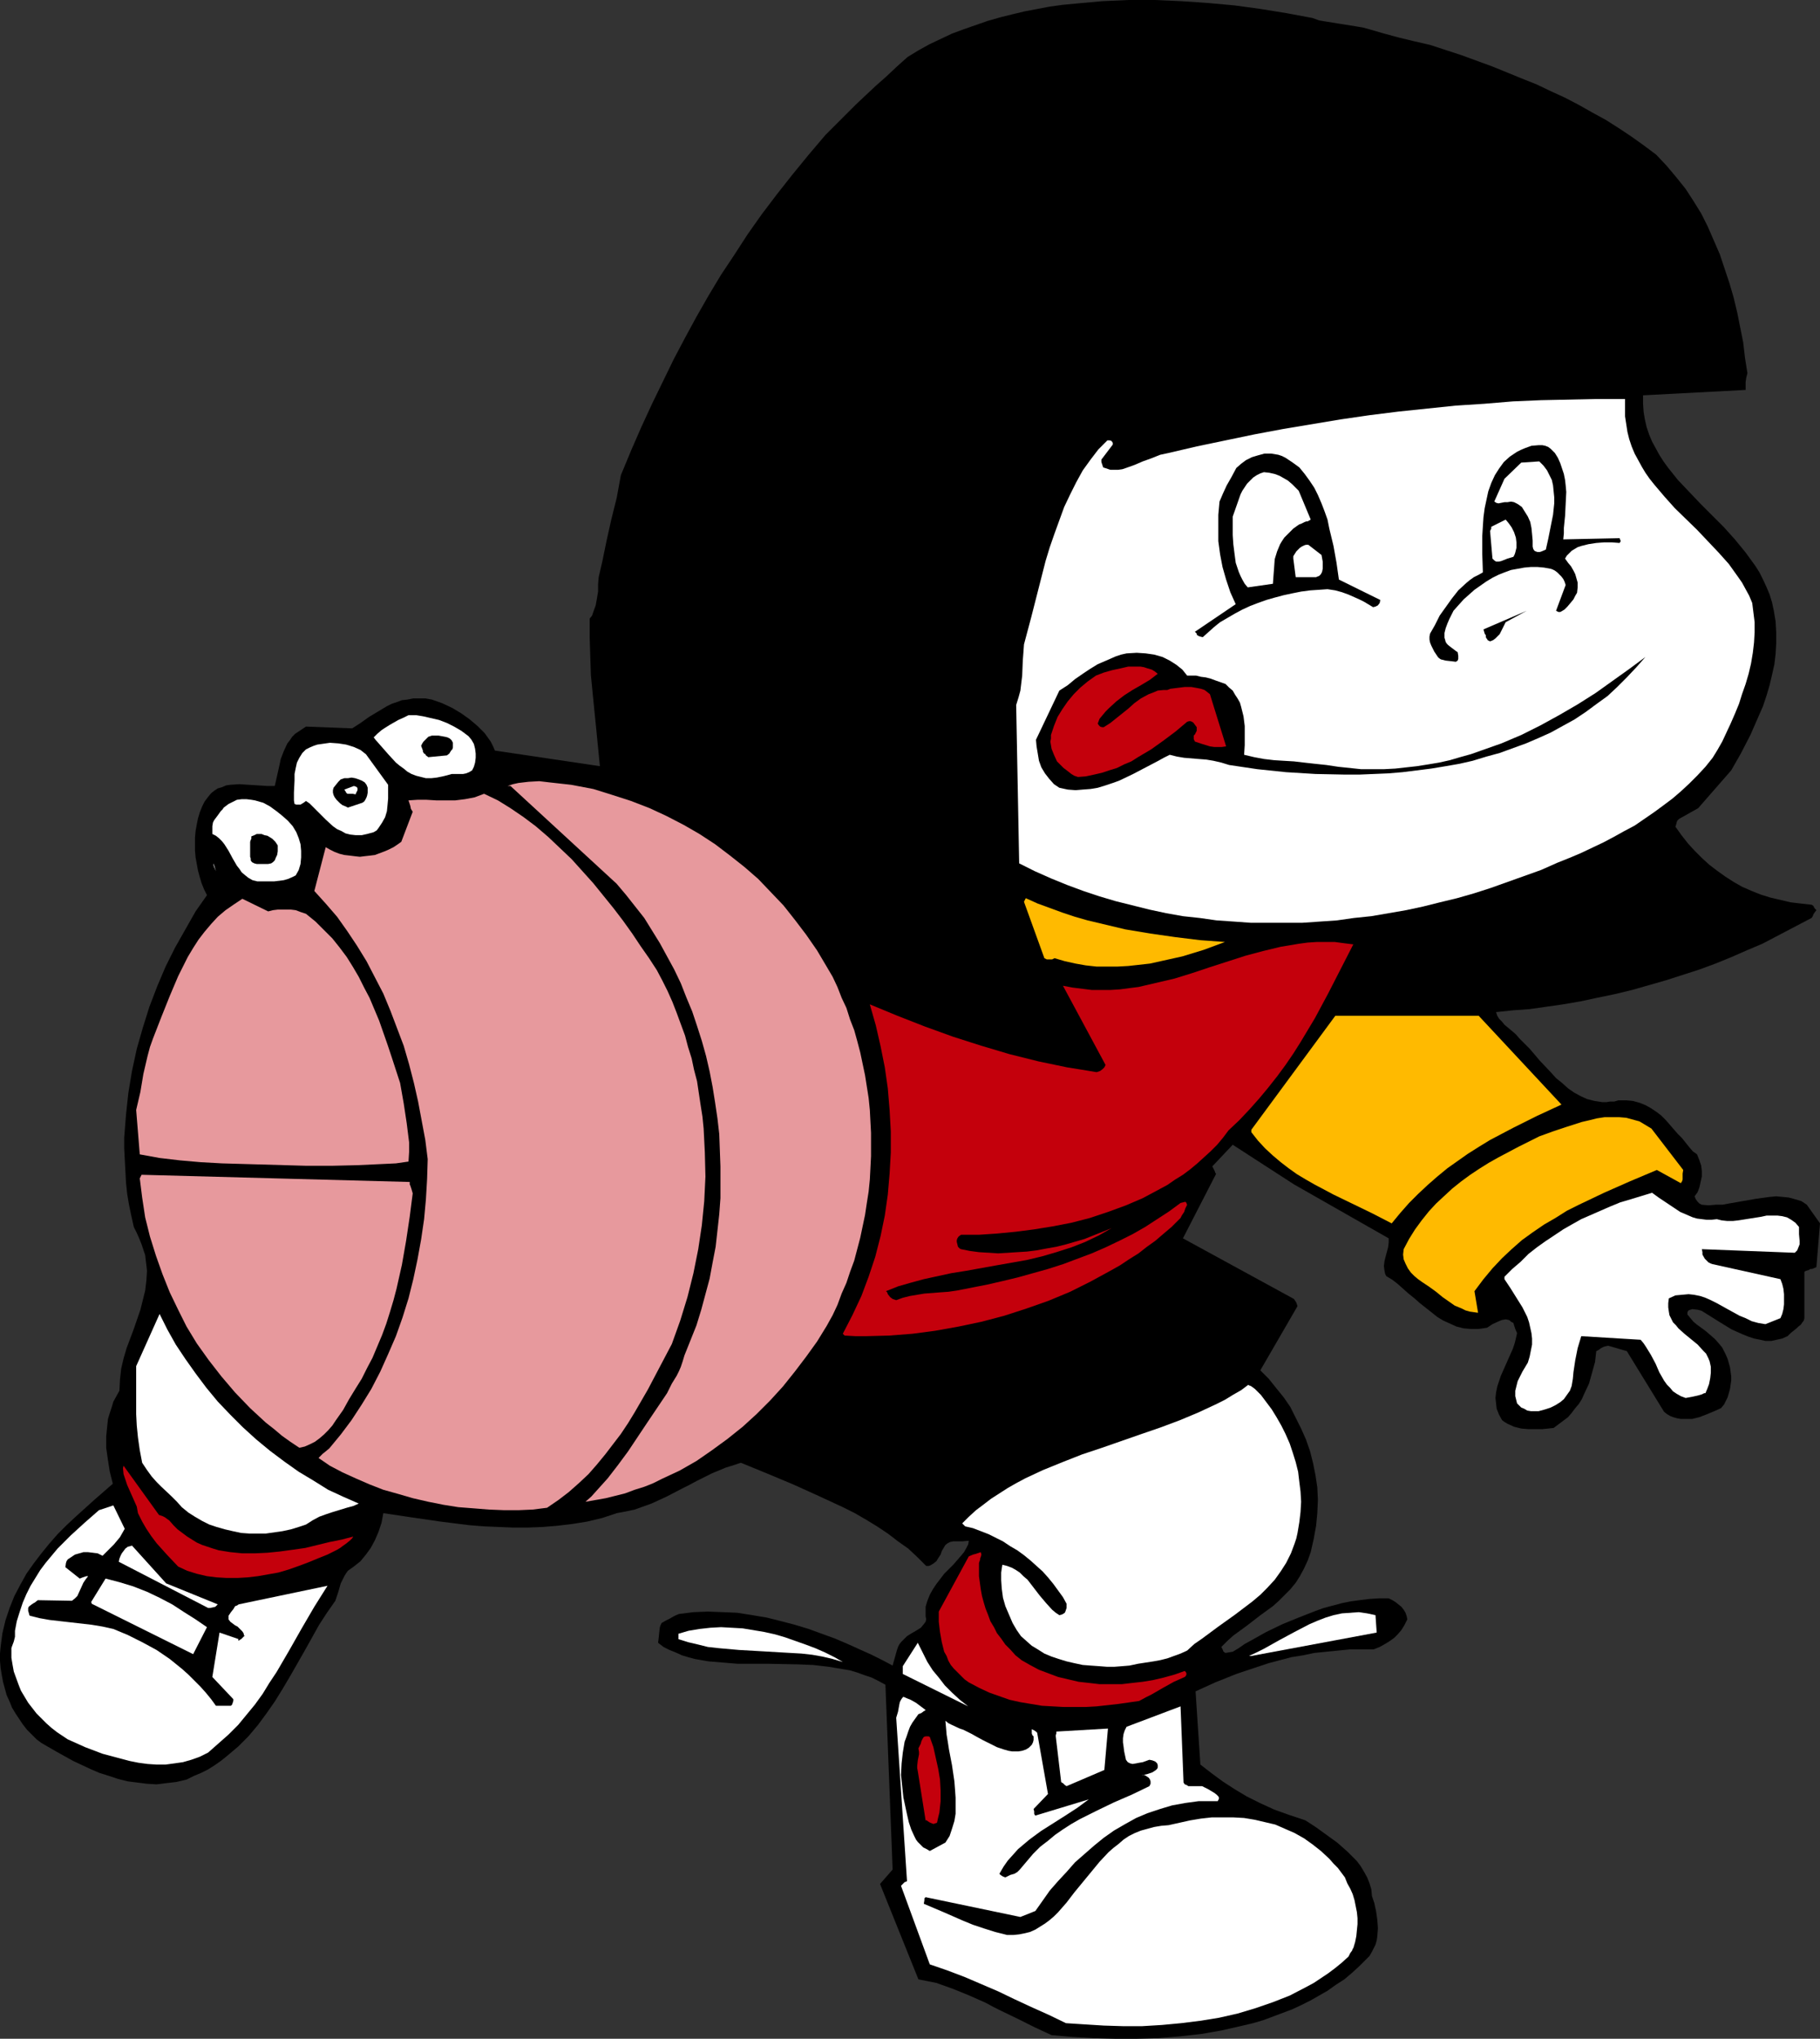 <?xml version="1.0" encoding="UTF-8" standalone="no"?>
<svg
   version="1.0"
   width="129.724mm"
   height="145.274mm"
   id="svg44"
   sodipodi:docname="Girl Bouncing Ball.wmf"
   xmlns:inkscape="http://www.inkscape.org/namespaces/inkscape"
   xmlns:sodipodi="http://sodipodi.sourceforge.net/DTD/sodipodi-0.dtd"
   xmlns="http://www.w3.org/2000/svg"
   xmlns:svg="http://www.w3.org/2000/svg">
  <rect width="100%" height="100%" fill="#333333" stroke="none"/>
  <sodipodi:namedview
     id="namedview44"
     pagecolor="#ffffff"
     bordercolor="#000000"
     borderopacity="0.25"
     inkscape:showpageshadow="2"
     inkscape:pageopacity="0.0"
     inkscape:pagecheckerboard="0"
     inkscape:deskcolor="#d1d1d1"
     inkscape:document-units="mm" />
  <defs
     id="defs1">
    <pattern
       id="WMFhbasepattern"
       patternUnits="userSpaceOnUse"
       width="6"
       height="6"
       x="0"
       y="0" />
  </defs>
  <path
     style="fill:#000000;fill-opacity:1;fill-rule:evenodd;stroke:none"
     d="M 0.162,443.551 0,445.329 v 1.939 l 0.162,1.939 0.323,1.939 0.323,1.777 0.485,1.777 0.485,1.777 0.808,1.777 0.646,1.616 0.97,1.616 0.97,1.454 0.97,1.454 1.131,1.454 1.293,1.293 1.293,1.293 1.293,0.97 4.202,2.424 4.363,2.424 4.848,2.262 2.262,0.97 2.586,0.808 2.424,0.808 2.586,0.646 2.586,0.323 2.586,0.323 2.586,0.162 2.586,-0.323 2.747,-0.323 2.747,-0.646 1.939,-0.97 1.939,-0.808 1.939,-0.97 1.778,-1.131 1.616,-1.131 1.616,-1.293 3.07,-2.585 2.747,-2.747 2.586,-3.07 2.262,-3.07 2.262,-3.232 2.101,-3.393 2.101,-3.555 3.878,-6.787 3.878,-6.948 2.101,-3.232 2.262,-3.232 0.808,-2.424 0.646,-2.262 0.485,-0.97 0.485,-0.97 0.485,-0.808 0.485,-0.646 1.778,-1.293 1.616,-1.293 1.454,-1.777 1.293,-1.777 1.131,-2.101 0.97,-2.262 0.808,-2.424 0.485,-2.585 7.595,1.131 7.757,1.131 7.757,0.97 4.04,0.323 3.878,0.162 3.878,0.162 h 4.04 l 4.04,-0.162 3.878,-0.323 4.04,-0.485 4.04,-0.646 4.04,-0.97 3.878,-1.293 2.586,-0.485 2.262,-0.485 2.262,-0.808 2.262,-0.808 4.202,-1.939 4.04,-2.101 1.939,-0.97 2.101,-1.131 3.878,-1.939 1.939,-0.808 1.939,-0.808 2.101,-0.646 1.939,-0.646 7.11,2.909 6.949,2.909 6.787,3.07 6.626,3.07 3.232,1.616 3.07,1.777 2.909,1.777 2.909,1.939 2.747,2.101 2.747,1.939 2.424,2.262 2.424,2.424 h 0.646 l 0.485,-0.162 0.808,-0.485 0.808,-0.646 0.485,-0.808 0.646,-0.97 0.323,-0.97 0.485,-0.808 0.485,-0.808 0.646,-0.485 0.646,-0.323 0.808,-0.162 h 0.808 1.616 l 1.778,-0.162 -0.162,0.97 -0.485,0.97 -0.646,1.131 -0.808,0.97 -0.97,1.131 -1.131,1.293 -2.424,2.424 -2.101,2.747 -0.97,1.454 -0.808,1.454 -0.646,1.616 -0.485,1.616 v 1.616 0.97 l 0.162,0.808 -0.162,0.646 -0.485,0.646 -0.808,0.97 -1.293,0.808 -1.131,0.646 -1.293,0.808 -1.131,1.131 -0.485,0.485 -0.485,0.646 -0.323,0.646 -0.323,0.97 -1.131,4.04 -2.747,-1.454 -2.909,-1.454 -3.232,-1.454 -3.232,-1.454 -3.394,-1.454 -3.555,-1.293 -3.555,-1.293 -3.717,-1.131 -3.717,-0.97 -3.878,-0.97 -3.878,-0.646 -4.04,-0.646 -3.878,-0.162 -4.04,-0.162 -3.878,0.162 -3.878,0.485 -0.808,0.323 -0.646,0.323 -1.131,0.646 -0.97,0.485 -1.131,0.646 -0.323,0.646 -0.162,0.485 -0.162,1.293 -0.162,1.616 -0.162,1.293 1.454,1.131 1.616,0.808 1.616,0.646 1.778,0.808 1.616,0.485 1.778,0.485 3.717,0.646 3.878,0.323 3.878,0.323 h 8.08 l 8.242,0.162 4.04,0.162 4.202,0.485 3.878,0.646 1.939,0.323 2.101,0.646 1.778,0.646 1.939,0.646 1.939,0.97 1.778,0.97 1.939,49.768 -3.394,3.878 10.342,25.692 2.424,0.485 2.424,0.485 2.262,0.808 2.262,0.808 4.363,1.777 4.363,1.939 2.101,1.131 2.262,1.131 4.363,2.101 4.525,2.262 4.525,2.101 5.656,0.485 5.656,0.323 5.818,0.162 h 5.818 l 5.818,-0.162 5.818,-0.485 5.818,-0.646 5.494,-0.97 5.656,-1.293 2.747,-0.646 2.747,-0.808 2.586,-0.97 2.586,-0.97 2.586,-0.97 2.424,-1.131 2.586,-1.293 2.262,-1.293 2.262,-1.293 2.262,-1.616 2.262,-1.454 2.101,-1.777 1.939,-1.777 1.939,-1.939 0.808,-0.808 0.646,-1.131 0.485,-0.97 0.485,-0.97 0.323,-1.131 0.162,-1.131 0.162,-2.101 -0.162,-2.262 -0.323,-2.262 -0.485,-2.262 -0.646,-1.939 -0.162,-1.777 -0.485,-1.616 -0.646,-1.616 -0.808,-1.454 -0.97,-1.616 -0.97,-1.293 -1.293,-1.293 -1.293,-1.293 -2.747,-2.424 -2.909,-2.101 -2.909,-2.101 -2.747,-1.777 -4.363,-1.454 -4.04,-1.454 -3.878,-1.777 -3.555,-1.777 -3.232,-1.939 -3.232,-2.101 -3.07,-2.262 -2.909,-2.262 -1.293,-19.713 5.333,-2.424 5.656,-2.262 5.818,-1.939 2.909,-0.97 3.07,-0.808 3.07,-0.808 3.07,-0.485 3.07,-0.646 3.232,-0.323 3.232,-0.323 3.232,-0.323 h 3.07 3.232 l 1.616,-0.646 1.454,-0.808 1.293,-0.808 1.131,-0.808 0.97,-0.97 0.97,-1.131 0.808,-1.293 0.808,-1.616 -0.162,-0.808 -0.323,-0.97 -0.485,-0.808 -0.646,-0.808 -0.808,-0.646 -0.808,-0.646 -0.808,-0.485 -0.97,-0.485 h -2.586 l -2.586,0.162 -2.586,0.323 -2.424,0.323 -2.424,0.485 -2.424,0.646 -2.424,0.646 -2.262,0.808 -4.525,1.777 -4.363,1.777 -4.363,2.101 -4.04,2.262 -1.778,0.97 -1.616,1.131 -0.808,0.485 -0.808,0.485 -0.97,0.162 -0.97,0.162 -0.323,-0.162 -0.323,-0.323 v -0.162 l -0.162,-0.323 -0.323,-0.646 1.616,-1.616 1.616,-1.454 3.555,-2.585 3.555,-2.747 3.555,-2.585 1.616,-1.454 1.616,-1.616 1.454,-1.454 1.454,-1.777 1.131,-1.777 1.131,-2.101 0.97,-2.101 0.808,-2.262 0.808,-3.555 0.646,-3.555 0.323,-3.393 0.162,-3.555 -0.162,-3.393 -0.485,-3.232 -0.646,-3.232 -0.808,-3.232 -1.131,-3.232 -1.293,-2.909 -1.454,-2.909 -1.454,-2.909 -1.778,-2.585 -2.101,-2.585 -1.939,-2.424 -2.262,-2.262 10.019,-17.29 -0.162,-0.485 -0.162,-0.485 -0.646,-0.97 -29.896,-16.32 8.888,-17.29 v -0.162 l -0.162,-0.162 -0.162,-0.485 -0.646,-1.293 5.494,-5.817 16.483,10.665 25.533,14.543 v 1.131 l -0.162,1.293 -0.646,2.424 -0.323,1.293 -0.162,1.293 0.162,1.293 0.162,0.808 0.323,0.646 1.616,0.97 1.454,1.131 2.909,2.585 1.616,1.293 1.454,1.293 3.07,2.424 1.616,1.293 1.616,0.97 1.778,0.808 1.778,0.808 1.939,0.485 1.939,0.162 h 2.101 l 1.131,-0.162 1.131,-0.162 1.454,-0.97 1.778,-0.808 0.808,-0.323 0.97,-0.162 0.808,0.162 0.323,0.162 0.323,0.323 0.323,0.162 0.323,0.162 0.162,0.646 0.162,0.485 0.162,0.485 0.485,1.131 -0.323,1.454 -0.323,1.293 -0.485,1.454 -0.646,1.454 -1.293,2.909 -1.293,2.909 -0.485,1.454 -0.485,1.454 -0.323,1.616 -0.162,1.454 0.162,1.454 0.162,1.454 0.646,1.616 0.808,1.454 0.646,0.485 0.808,0.485 1.778,0.808 1.939,0.485 1.939,0.162 h 1.939 1.778 l 1.616,-0.162 1.454,-0.162 1.293,-0.97 1.293,-0.97 1.293,-0.97 0.97,-1.131 0.97,-1.293 0.97,-1.131 0.808,-1.293 0.646,-1.454 1.293,-2.747 0.808,-2.909 0.808,-2.909 0.323,-2.909 0.646,-0.323 0.646,-0.485 0.646,-0.323 0.485,-0.162 0.808,-0.162 5.01,1.454 10.019,16.32 0.808,0.646 0.808,0.485 0.808,0.323 1.131,0.323 0.97,0.162 h 0.97 2.101 l 1.939,-0.485 2.101,-0.808 1.939,-0.808 1.778,-0.808 0.808,-0.97 0.485,-0.97 0.485,-0.97 0.323,-1.131 0.323,-1.131 0.162,-1.131 0.162,-1.131 v -1.131 l -0.323,-2.424 -0.323,-1.131 -0.323,-1.131 -0.485,-1.131 -0.485,-0.97 -0.485,-0.97 -0.808,-0.97 -1.131,-1.293 -1.293,-1.131 -1.131,-0.97 -1.293,-0.97 -1.131,-0.808 -0.97,-0.808 -0.808,-0.97 -0.808,-0.97 v -0.323 -0.323 l 0.323,-0.485 0.485,-0.162 0.485,-0.162 1.454,0.162 0.646,0.162 0.485,0.162 2.586,1.616 2.586,1.616 2.909,1.777 2.909,1.293 1.616,0.646 1.454,0.485 1.616,0.323 1.454,0.323 h 1.616 l 1.454,-0.323 1.454,-0.323 1.454,-0.646 0.808,-0.808 0.808,-0.646 0.808,-0.646 0.485,-0.485 0.646,-0.485 0.323,-0.485 0.485,-0.646 0.162,-0.646 v -12.442 l 0.162,-0.162 0.323,-0.162 0.646,-0.162 0.485,-0.323 h 0.485 l 1.131,-0.485 0.97,-11.796 -3.555,-5.009 -1.454,-0.97 -1.616,-0.485 -1.778,-0.485 -1.616,-0.162 -1.778,-0.162 -1.778,0.162 -3.555,0.485 -7.434,1.293 -1.778,0.323 h -1.778 l -1.939,0.162 -1.778,-0.162 -0.646,-0.323 -0.485,-0.485 -0.485,-0.646 -0.323,-0.808 0.808,-1.131 0.485,-1.293 0.323,-1.454 0.323,-1.454 v -1.454 l -0.162,-1.454 -0.485,-1.454 -0.646,-1.616 -1.131,-0.808 -0.97,-1.131 -1.939,-2.424 -1.131,-1.131 -1.131,-1.293 -2.101,-2.424 -1.293,-1.293 -1.293,-0.97 -1.454,-0.97 -1.454,-0.808 -1.616,-0.646 -1.778,-0.485 -1.778,-0.162 h -2.101 l -1.131,0.323 h -1.131 l -0.97,0.162 h -1.131 l -2.101,-0.323 -1.939,-0.485 -1.778,-0.808 -1.778,-0.97 -1.616,-1.131 -1.616,-1.454 -1.616,-1.293 -1.454,-1.616 -2.909,-3.07 -2.747,-3.232 -1.454,-1.454 -1.293,-1.293 -0.97,-1.131 -1.131,-0.97 -0.97,-0.808 -0.97,-0.808 -0.646,-0.808 -0.808,-0.808 -0.485,-0.808 -0.323,-0.97 4.525,-0.485 4.525,-0.323 4.525,-0.646 4.525,-0.646 4.686,-0.808 4.525,-0.97 4.686,-0.97 4.686,-1.131 4.525,-1.293 4.525,-1.293 4.525,-1.454 4.525,-1.454 4.363,-1.616 4.363,-1.777 4.04,-1.777 4.202,-1.777 13.251,-6.948 0.323,-0.485 0.162,-0.485 0.323,-0.485 0.485,-0.646 -0.323,-0.323 -0.162,-0.162 v -0.162 h -0.162 v -0.162 l -0.162,-0.323 -0.485,-0.323 -2.909,-0.323 -2.747,-0.323 -2.747,-0.646 -2.747,-0.646 -2.586,-0.808 -2.424,-0.97 -2.586,-1.131 -2.262,-1.293 -2.262,-1.454 -2.262,-1.616 -2.101,-1.616 -1.939,-1.777 -1.939,-1.939 -1.778,-1.939 -1.778,-2.262 -1.616,-2.262 0.162,-0.485 0.162,-0.646 0.162,-0.485 0.485,-0.485 5.171,-2.909 8.888,-10.18 2.586,-4.524 2.586,-5.009 2.262,-5.171 1.131,-2.585 0.97,-2.909 0.808,-2.747 0.646,-2.747 0.646,-2.909 0.323,-2.747 0.162,-2.909 v -2.909 l -0.162,-2.909 -0.485,-2.909 -0.485,-2.262 -0.646,-2.101 -0.808,-1.939 -0.97,-2.101 -0.97,-1.939 -1.131,-1.777 -1.293,-1.777 -1.293,-1.777 -2.909,-3.555 -2.909,-3.232 -6.302,-6.302 -3.07,-3.232 -3.07,-3.232 -2.586,-3.232 -1.293,-1.777 -1.131,-1.777 -0.97,-1.777 -0.97,-1.777 -0.808,-1.939 -0.646,-1.939 -0.485,-2.101 -0.323,-1.939 -0.162,-2.262 v -2.262 l 27.634,-1.454 v -0.97 -1.131 l 0.162,-1.131 0.323,-1.293 -0.646,-4.04 -0.485,-4.201 -0.808,-4.04 -0.808,-4.04 -0.97,-4.04 -1.131,-3.878 -1.293,-3.878 -1.293,-3.878 -1.616,-3.716 -1.616,-3.716 -1.778,-3.555 -2.101,-3.393 -2.101,-3.232 -2.586,-3.232 -2.586,-3.07 -2.747,-2.909 -3.232,-2.424 -3.394,-2.424 -3.394,-2.262 -3.555,-2.262 -3.555,-1.939 -3.717,-2.101 -3.717,-1.939 -3.878,-1.777 -3.717,-1.777 -4.04,-1.616 -7.918,-3.232 -8.403,-3.07 -8.403,-2.747 -4.202,-0.97 -4.04,-0.97 -4.202,-1.131 -3.878,-1.131 -1.778,-0.485 -1.939,-0.323 -4.04,-0.646 L 357.297,5.817 355.358,5.494 353.58,4.848 346.632,3.555 339.683,2.424 332.572,1.454 325.462,0.808 318.352,0.323 311.08,0 h -7.11 l -7.11,0.323 -7.11,0.646 -3.394,0.323 -3.555,0.485 -3.394,0.646 -3.394,0.646 -3.394,0.808 -3.232,0.808 -3.394,0.97 -3.232,1.131 -3.232,1.131 -3.07,1.131 -3.07,1.454 -3.07,1.454 -2.909,1.616 -2.909,1.777 -1.454,1.293 -1.616,1.454 -2.747,2.585 -2.747,2.424 -2.586,2.424 -2.747,2.585 -2.586,2.585 -2.747,2.747 -2.909,2.909 -4.525,5.332 -4.363,5.332 -4.202,5.332 -4.04,5.332 -3.878,5.494 -3.555,5.494 -3.555,5.332 -3.394,5.655 -3.232,5.655 -3.07,5.655 -3.07,5.817 -2.909,5.979 -2.909,5.979 -2.909,6.302 -2.747,6.302 -2.747,6.625 -1.131,6.14 -1.454,5.817 -1.293,5.817 -1.131,5.494 -0.485,2.101 -0.485,2.101 -0.162,1.939 v 1.939 l -0.323,1.939 -0.323,1.777 -0.646,1.777 -0.323,0.97 -0.646,0.808 v 5.171 l 0.162,5.171 0.162,4.848 0.485,5.009 0.97,9.695 0.97,9.857 -28.28,-4.201 -0.485,-1.131 -0.646,-1.293 -0.808,-1.131 -0.808,-1.131 -1.939,-1.939 -2.101,-1.777 -2.262,-1.616 -2.424,-1.454 -2.747,-1.293 -2.747,-0.97 -1.778,-0.323 h -1.616 -1.616 l -1.616,0.323 -1.454,0.162 -1.293,0.485 -1.454,0.485 -1.293,0.646 -2.424,1.454 -2.424,1.454 -1.131,0.808 -1.131,0.808 -2.262,1.454 -12.443,-0.485 -0.97,0.646 -0.97,0.646 -0.97,0.646 -0.808,0.808 -0.646,0.97 -0.646,0.808 -0.97,2.101 -0.808,2.101 -0.485,2.262 -1.131,5.009 h -2.101 l -2.424,-0.162 -2.586,-0.162 -2.424,-0.162 -2.424,0.162 -1.131,0.162 -1.131,0.485 -1.131,0.323 -0.97,0.646 -0.808,0.646 -0.808,0.97 -0.97,1.293 -0.646,1.293 -0.646,1.616 -0.485,1.616 -0.323,1.616 -0.323,1.777 -0.162,1.777 v 1.777 1.777 l 0.162,1.777 0.323,1.777 0.323,1.777 0.485,1.777 0.485,1.616 0.646,1.616 0.808,1.616 -3.07,4.363 -2.747,4.848 -2.747,4.848 -2.586,5.171 -2.262,5.332 -2.101,5.494 -1.778,5.655 -1.616,5.655 -1.293,5.979 -0.97,5.817 -0.646,5.979 -0.485,6.14 v 2.909 l 0.162,3.07 0.162,3.07 0.162,3.07 0.323,3.07 0.485,2.909 0.646,3.07 0.646,2.909 0.808,1.616 0.646,1.454 0.646,1.616 0.485,1.454 0.485,1.454 0.162,1.454 0.162,1.293 0.162,1.454 -0.162,2.585 -0.323,2.747 -0.646,2.585 -0.646,2.585 -1.778,5.171 -1.939,5.171 -0.808,2.747 -0.646,2.747 -0.323,2.909 -0.162,3.07 -0.808,1.454 -0.808,1.454 -0.485,1.616 -0.485,1.454 -0.485,1.616 -0.162,1.454 -0.162,1.616 -0.162,1.616 v 3.07 l 0.485,3.393 0.485,3.07 0.808,3.232 -5.01,4.363 -5.01,4.524 -2.424,2.262 -2.424,2.424 -2.262,2.585 -2.101,2.585 -2.101,2.747 -1.939,2.747 -1.616,2.909 -1.616,3.07 -1.293,3.232 -1.131,3.393 -0.808,3.393 z"
     id="path1" />
  <path
     style="fill:#ffffff;fill-opacity:1;fill-rule:evenodd;stroke:none"
     d="m 3.07,444.521 v 1.939 l 0.323,1.939 0.323,1.777 0.646,1.777 0.646,1.777 0.646,1.616 0.97,1.616 0.97,1.616 1.131,1.454 1.131,1.454 1.293,1.293 1.293,1.293 1.454,1.293 1.454,1.131 1.454,0.97 1.454,0.97 4.686,2.101 4.686,1.777 2.424,0.646 2.424,0.646 2.424,0.646 2.424,0.485 2.424,0.323 2.424,0.162 h 2.424 l 2.424,-0.323 2.262,-0.323 2.262,-0.646 2.262,-0.808 2.262,-1.131 2.747,-2.424 2.747,-2.424 2.586,-2.585 2.262,-2.747 2.262,-2.747 2.101,-2.909 1.778,-2.909 1.939,-2.909 3.394,-5.817 3.394,-5.979 3.394,-5.817 3.555,-5.655 -23.917,5.009 -0.485,0.323 -0.485,0.162 -0.485,0.808 -0.646,0.808 -0.646,0.97 v 0.485 0.485 l 0.485,0.646 0.646,0.485 0.646,0.485 0.646,0.323 0.646,0.646 0.646,0.646 0.323,0.485 0.162,0.646 h 0.162 l -0.162,0.162 -0.808,0.808 -0.323,0.162 -0.162,0.162 h -0.323 v -0.162 l 0.162,-0.162 -5.171,-1.777 -1.939,11.957 5.656,5.979 v 0.485 l -0.162,0.485 -0.162,0.485 -0.323,0.323 h -4.04 l -1.293,-1.777 -1.454,-1.777 -1.454,-1.616 -1.616,-1.616 -1.616,-1.616 -1.616,-1.454 -3.394,-2.747 -3.555,-2.424 -3.878,-2.101 -3.878,-1.939 -3.878,-1.616 -2.909,-0.646 -2.909,-0.485 -5.656,-0.646 -5.656,-0.646 -2.747,-0.485 -2.586,-0.646 -0.162,-0.162 -0.162,-0.646 -0.162,-0.485 v -0.808 l 0.162,-0.323 0.162,-0.162 0.646,-0.485 0.485,-0.323 0.323,-0.162 0.808,-0.646 9.211,0.162 0.808,-0.646 0.646,-0.646 0.808,-1.777 0.808,-1.777 0.646,-0.97 0.646,-0.808 h -0.485 l -0.485,0.162 -0.485,0.162 -0.808,0.323 -3.878,-3.07 0.162,-1.131 0.162,-0.485 0.323,-0.485 0.97,-0.646 0.97,-0.646 1.131,-0.323 1.131,-0.323 h 1.293 l 1.293,0.162 1.293,0.162 1.293,0.646 1.454,-1.454 1.616,-1.616 1.616,-1.939 0.646,-1.131 0.646,-1.131 -3.07,-6.302 -3.878,1.293 -3.878,3.393 -3.717,3.393 -3.555,3.555 -1.616,1.939 -1.616,1.939 -1.454,1.939 -1.293,2.101 -1.293,2.101 -1.131,2.262 -0.97,2.262 -0.808,2.424 -0.808,2.585 -0.485,2.585 v 0.808 0.808 l -0.323,1.293 -0.485,1.293 -0.162,0.485 z"
     id="path2" />
  <path
     style="fill:#ffffff;fill-opacity:1;fill-rule:evenodd;stroke:none"
     d="m 24.725,431.917 27.31,13.573 3.717,-7.271 -3.07,-2.101 -3.07,-1.939 -3.232,-2.101 -3.394,-1.777 -3.394,-1.616 -3.717,-1.454 -3.717,-1.131 -3.717,-0.97 -3.878,6.302 z"
     id="path3" />
  <path
     style="fill:#ffffff;fill-opacity:1;fill-rule:evenodd;stroke:none"
     d="m 31.997,420.606 24.078,12.442 h 0.485 l 0.808,-0.162 0.646,-0.162 0.323,-0.323 0.323,-0.323 -13.898,-5.655 -9.211,-10.18 -0.485,0.162 -0.646,0.162 -0.646,0.485 -0.485,0.646 -0.485,0.646 -0.323,0.646 -0.323,0.808 z"
     id="path4" />
  <path
     style="fill:#c4000c;fill-opacity:1;fill-rule:evenodd;stroke:none"
     d="m 33.128,395.399 0.162,1.616 0.485,1.454 0.485,1.454 0.646,1.454 0.646,1.454 0.646,1.454 0.646,1.454 0.323,1.777 1.131,2.262 1.131,1.939 1.293,1.939 1.454,1.939 2.909,3.232 2.909,3.07 2.424,1.131 2.586,0.808 2.747,0.646 2.586,0.323 2.747,0.162 h 2.909 l 2.747,-0.162 2.747,-0.323 2.747,-0.485 2.747,-0.485 2.747,-0.808 2.747,-0.97 2.586,-0.97 2.747,-1.131 2.424,-0.97 2.586,-1.293 0.808,-0.485 0.646,-0.485 1.131,-0.808 0.97,-0.808 0.485,-0.485 0.323,-0.485 -3.07,0.808 -3.232,0.646 -6.626,1.616 -3.394,0.485 -3.555,0.485 -3.232,0.323 -3.394,0.162 h -3.394 l -3.232,-0.323 -3.07,-0.485 -1.616,-0.485 -1.454,-0.485 -1.454,-0.485 -1.454,-0.646 -1.293,-0.808 -1.293,-0.808 -1.293,-0.97 -1.293,-0.97 -1.131,-1.131 -1.131,-1.293 -0.485,-0.323 -0.646,-0.485 -0.646,-0.323 -0.97,-0.323 -9.534,-13.25 z"
     id="path5" />
  <path
     style="fill:#e7999d;fill-opacity:1;fill-rule:evenodd;stroke:none"
     d="m 36.683,298.932 0.97,11.957 5.333,0.97 5.494,0.646 5.494,0.485 5.818,0.323 11.312,0.323 11.312,0.323 h 7.11 l 6.787,-0.162 6.949,-0.323 3.394,-0.162 3.394,-0.485 0.162,-2.585 v -2.585 l -0.323,-2.585 -0.323,-2.585 -0.808,-5.332 -0.97,-5.494 -2.262,-6.948 -1.131,-3.393 -1.131,-3.232 -1.131,-3.232 -1.293,-3.07 -1.293,-3.07 -1.454,-2.747 -1.454,-2.909 -1.616,-2.747 -1.616,-2.585 -1.939,-2.585 -1.939,-2.424 -2.262,-2.262 -2.262,-2.262 -2.586,-2.101 -1.454,-0.485 -1.293,-0.485 -1.293,-0.162 h -1.293 -1.131 -1.131 l -1.293,0.162 -1.293,0.323 -6.949,-3.393 -2.424,1.616 -2.101,1.454 -2.101,1.777 -1.778,1.939 -1.778,2.101 -1.616,2.101 -1.454,2.262 -1.454,2.424 -1.293,2.585 -1.293,2.585 -2.262,5.332 -2.262,5.655 -2.262,5.817 -0.808,2.262 -0.646,2.424 -1.131,4.848 -0.808,4.848 z"
     id="path6" />
  <path
     style="fill:#ffffff;fill-opacity:1;fill-rule:evenodd;stroke:none"
     d="m 36.683,367.929 v 3.393 3.232 6.302 l 0.162,3.07 0.323,3.232 0.485,3.393 0.646,3.393 1.293,1.939 1.293,1.777 1.293,1.454 1.293,1.293 2.747,2.585 1.454,1.454 1.293,1.454 1.778,1.454 1.778,1.131 1.939,1.131 1.939,0.97 1.939,0.646 2.262,0.646 2.101,0.485 2.262,0.485 2.262,0.162 h 2.262 2.101 l 2.262,-0.323 2.262,-0.323 2.262,-0.485 2.101,-0.646 1.939,-0.646 1.778,-1.131 1.778,-0.97 1.778,-0.646 1.939,-0.646 3.717,-1.131 1.778,-0.485 1.454,-0.646 -4.04,-1.777 -4.202,-1.939 -3.878,-2.424 -4.04,-2.424 -3.878,-2.747 -3.878,-2.909 -3.717,-3.07 -3.555,-3.232 -3.394,-3.393 -3.394,-3.555 -3.07,-3.716 -2.909,-3.878 -2.747,-3.878 -2.586,-3.878 -2.262,-4.04 -2.101,-4.201 z"
     id="path7" />
  <path
     style="fill:#e7999d;fill-opacity:1;fill-rule:evenodd;stroke:none"
     d="m 37.653,317.353 0.323,2.585 0.323,2.585 0.808,5.332 1.293,5.171 1.616,5.171 1.778,5.009 1.939,4.848 2.262,4.686 2.262,4.524 2.747,4.524 3.232,4.524 3.394,4.363 3.717,4.363 4.04,4.201 4.202,3.878 2.262,1.777 2.101,1.777 2.262,1.616 2.424,1.616 1.454,-0.323 1.454,-0.646 1.293,-0.646 1.293,-0.97 1.131,-0.97 1.131,-1.131 1.131,-1.293 0.97,-1.454 1.939,-2.747 1.616,-2.909 1.778,-2.909 1.616,-2.585 1.454,-2.909 1.454,-2.747 1.293,-3.07 1.293,-3.07 1.131,-3.07 0.97,-3.07 0.97,-3.232 0.808,-3.07 1.454,-6.463 1.131,-6.463 0.97,-6.463 0.808,-6.302 -0.323,-1.131 -0.323,-0.97 -0.162,-0.323 v -0.323 -0.323 0 L 38.138,316.384 Z"
     id="path8" />
  <path
     style="fill:#ffffff;fill-opacity:1;fill-rule:evenodd;stroke:none"
     d="m 57.206,222.503 v 2.101 l 0.97,0.485 0.808,0.646 0.808,0.808 0.646,0.808 1.131,1.777 1.131,2.101 1.131,1.939 0.646,0.808 0.646,0.97 0.97,0.808 0.808,0.646 1.131,0.646 1.293,0.323 h 2.909 1.616 l 1.293,-0.162 1.293,-0.162 1.131,-0.323 1.131,-0.485 0.97,-0.485 0.808,-1.454 0.485,-1.616 0.162,-1.777 v -1.777 l -0.162,-1.777 -0.485,-1.616 -0.646,-1.616 -0.97,-1.616 -1.293,-1.454 -1.454,-1.293 -1.616,-1.293 -1.778,-1.293 -1.778,-0.97 -1.131,-0.323 -1.131,-0.323 -0.97,-0.162 -1.293,-0.162 h -1.293 l -1.293,0.162 -0.646,0.323 -0.646,0.323 -0.97,0.485 -1.293,0.97 -0.323,0.485 -0.485,0.485 -0.808,1.131 -0.97,1.293 -0.323,0.646 z"
     id="path9" />
  <path
     style="fill:#ffffff;fill-opacity:1;fill-rule:evenodd;stroke:none"
     d="m 57.53,232.521 v 0.485 l 0.162,0.485 0.485,1.131 z"
     id="path10" />
  <path
     style="fill:#000000;fill-opacity:1;fill-rule:evenodd;stroke:none"
     d="m 67.387,226.704 v 4.04 l 0.162,0.485 v 0.485 l 0.323,0.485 0.646,0.323 0.646,0.162 h 1.616 0.808 0.646 l 0.808,-0.162 0.485,-0.323 0.485,-0.485 0.323,-0.808 0.323,-0.646 0.162,-0.97 v -1.616 l -0.646,-0.97 -0.808,-0.808 -1.293,-0.808 -0.808,-0.162 -0.808,-0.323 h -1.293 l -0.646,0.323 -0.808,0.323 v 0.646 l -0.162,0.323 z"
     id="path11" />
  <path
     style="fill:#ffffff;fill-opacity:1;fill-rule:evenodd;stroke:none"
     d="m 79.184,213.454 v 1.293 0.808 l 0.162,0.97 0.485,0.162 h 0.323 0.808 l 0.808,-0.485 0.646,-0.485 0.97,0.646 0.808,0.808 0.808,0.808 0.97,0.97 1.778,1.777 1.939,1.777 1.131,0.808 1.131,0.485 1.131,0.646 1.293,0.323 1.454,0.162 h 1.616 l 1.454,-0.323 1.778,-0.485 0.808,-0.485 0.485,-0.646 0.97,-1.454 0.808,-1.454 0.485,-1.616 0.162,-1.616 0.162,-1.777 v -3.716 l -5.979,-8.241 -0.646,-0.485 -0.808,-0.646 -1.778,-0.808 -2.101,-0.646 -2.101,-0.323 -2.262,-0.162 -2.262,0.323 -1.131,0.162 -0.97,0.323 -1.131,0.485 -0.97,0.485 -0.485,0.485 -0.485,0.485 -0.808,1.293 -0.646,1.293 -0.323,1.454 -0.323,1.616 v 1.777 z"
     id="path12" />
  <path
     style="fill:#e7999d;fill-opacity:1;fill-rule:evenodd;stroke:none"
     d="m 84.678,239.954 3.07,3.393 3.07,3.555 2.747,3.878 2.586,3.878 2.586,4.201 2.262,4.363 2.262,4.363 1.939,4.686 1.778,4.686 1.778,4.686 1.454,5.009 1.293,5.009 1.131,5.009 0.97,5.171 0.97,5.171 0.646,5.171 -0.162,5.332 -0.323,5.494 -0.485,5.332 -0.808,5.494 -0.97,5.332 -1.131,5.332 -1.293,5.171 -1.616,5.171 -1.778,5.009 -2.101,4.848 -2.101,4.686 -2.424,4.686 -2.586,4.201 -2.747,4.201 -2.909,3.878 -3.07,3.716 -0.97,0.808 -0.808,0.646 -1.131,1.131 3.07,2.101 3.394,1.777 3.555,1.616 3.717,1.616 3.717,1.454 4.04,1.131 3.878,1.131 4.202,0.97 4.04,0.808 4.04,0.646 4.202,0.323 4.04,0.323 4.04,0.162 h 4.04 l 3.717,-0.162 3.878,-0.485 3.07,-2.101 2.747,-2.101 2.747,-2.424 2.586,-2.424 2.262,-2.585 2.262,-2.747 2.101,-2.747 2.101,-2.747 1.939,-2.909 1.778,-2.909 3.555,-6.14 3.232,-6.14 3.232,-6.14 2.262,-6.302 1.939,-6.302 1.616,-6.463 1.293,-6.463 0.97,-6.463 0.646,-6.463 0.323,-6.625 -0.162,-6.463 -0.323,-6.463 -0.323,-3.232 -0.485,-3.07 -0.485,-3.232 -0.485,-3.232 -0.808,-3.07 -0.646,-3.07 -0.97,-3.07 -0.808,-3.07 -1.131,-3.07 -1.131,-3.07 -1.131,-2.909 -1.293,-2.909 -1.454,-2.909 -1.454,-2.747 -2.101,-3.232 -2.262,-3.232 -2.262,-3.393 -2.424,-3.393 -2.586,-3.393 -2.747,-3.393 -2.747,-3.393 -2.909,-3.232 -2.909,-3.232 -3.232,-3.07 -3.07,-2.909 -3.394,-2.909 -3.232,-2.424 -3.555,-2.424 -3.394,-2.101 -3.717,-1.777 -1.293,0.485 -1.293,0.485 -2.586,0.485 -2.586,0.323 h -2.586 -2.586 l -2.586,-0.162 h -2.424 l -2.424,0.162 0.485,1.454 0.162,0.808 0.485,0.808 -3.07,8.079 -1.131,0.808 -0.97,0.646 -1.293,0.646 -1.131,0.485 -1.293,0.485 -1.293,0.485 -1.293,0.162 -1.454,0.162 -1.293,0.162 -1.454,-0.162 -1.293,-0.162 -1.454,-0.162 -1.293,-0.323 -1.293,-0.485 -1.293,-0.646 -1.131,-0.646 z"
     id="path13" />
  <path
     style="fill:#000000;fill-opacity:1;fill-rule:evenodd;stroke:none"
     d="m 89.688,213.454 0.162,0.646 0.323,0.646 0.485,0.646 0.485,0.485 0.485,0.485 0.646,0.485 0.808,0.323 0.646,0.323 3.878,-1.293 0.485,-0.323 0.323,-0.485 0.323,-0.646 0.162,-0.485 0.162,-0.808 v -0.646 -0.646 l -0.323,-0.808 -0.485,-0.646 -0.808,-0.485 -0.808,-0.323 -0.97,-0.323 -0.97,-0.162 -0.97,0.162 h -0.97 l -0.97,0.323 -0.646,0.646 -0.646,0.808 -0.646,0.808 -0.162,0.646 z"
     id="path14" />
  <path
     style="fill:#ffffff;fill-opacity:1;fill-rule:evenodd;stroke:none"
     d="m 93.081,213.131 0.162,0.323 0.323,0.323 h 0.646 0.808 l 0.808,0.162 v -0.162 l 0.162,-0.323 0.323,-0.646 v -0.485 l -0.162,-0.323 -0.323,-0.162 -0.485,-0.162 -2.586,0.97 z"
     id="path15" />
  <path
     style="fill:#ffffff;fill-opacity:1;fill-rule:evenodd;stroke:none"
     d="m 101.161,199.234 3.555,4.04 1.939,2.101 0.97,0.808 1.131,0.808 0.97,0.808 1.131,0.646 1.293,0.485 1.293,0.323 1.293,0.323 h 1.454 l 1.454,-0.162 1.616,-0.323 1.293,-0.323 1.131,-0.323 h 1.131 0.97 0.97 l 0.808,-0.162 0.808,-0.323 0.808,-0.485 0.485,-0.97 0.323,-1.131 0.162,-1.293 v -1.131 l -0.162,-1.293 -0.323,-1.293 -0.646,-1.131 -0.808,-0.97 -1.939,-1.454 -1.939,-1.131 -1.939,-0.97 -2.101,-0.808 -2.101,-0.485 -2.101,-0.485 -1.939,-0.323 h -2.101 l -1.293,0.646 -1.454,0.646 -2.262,1.293 -1.293,0.808 -0.97,0.646 -1.131,0.97 -0.97,0.97 z"
     id="path16" />
  <path
     style="fill:#000000;fill-opacity:1;fill-rule:evenodd;stroke:none"
     d="m 113.928,202.143 v 0.323 l 0.323,0.485 0.323,0.162 0.162,0.323 0.646,0.485 5.01,-0.485 0.646,-0.485 0.485,-0.808 0.323,-0.323 0.162,-0.485 v -0.646 -0.646 l -0.323,-0.646 -0.485,-0.485 -0.646,-0.323 -0.646,-0.162 -1.778,-0.323 h -1.778 l -0.485,0.162 -0.485,0.162 -0.646,0.646 -0.646,0.646 -0.323,0.485 -0.323,0.646 z"
     id="path17" />
  <path
     style="fill:#e7999d;fill-opacity:1;fill-rule:evenodd;stroke:none"
     d="m 137.521,211.676 28.603,26.338 2.586,3.07 2.424,3.07 2.424,3.07 2.101,3.393 2.101,3.393 1.939,3.555 1.939,3.555 1.778,3.716 1.454,3.716 1.616,3.878 1.293,3.878 1.293,4.04 1.131,4.04 0.97,4.201 0.808,4.201 0.646,4.04 0.646,4.363 0.485,4.201 0.162,4.363 0.162,4.363 v 4.201 4.363 l -0.323,4.363 -0.485,4.363 -0.485,4.363 -0.808,4.201 -0.808,4.363 -1.131,4.201 -1.131,4.201 -1.293,4.201 -1.616,4.04 -1.616,4.04 -0.485,1.616 -0.485,1.454 -0.485,1.131 -0.646,1.293 -1.293,2.101 -0.646,1.293 -0.646,1.293 -5.333,7.918 -5.171,7.756 -2.747,3.716 -2.747,3.555 -2.909,3.232 -1.454,1.616 -1.616,1.454 2.747,-0.485 2.747,-0.485 2.586,-0.646 2.586,-0.646 2.586,-0.97 2.586,-0.808 2.424,-0.97 2.262,-1.131 4.848,-2.262 4.525,-2.585 4.202,-2.909 4.202,-3.07 4.04,-3.232 3.717,-3.393 3.717,-3.716 3.394,-3.716 3.232,-4.04 3.07,-4.04 2.909,-4.04 2.586,-4.201 1.616,-2.909 1.293,-2.747 1.131,-3.07 1.293,-2.909 0.97,-2.909 1.131,-3.07 0.808,-3.07 0.808,-3.07 0.646,-3.07 0.646,-3.07 0.485,-3.232 0.485,-3.07 0.323,-3.232 0.162,-3.07 0.162,-3.232 v -3.07 -3.232 l -0.162,-3.07 -0.162,-3.07 -0.323,-3.232 -0.485,-3.07 -0.485,-3.07 -0.646,-3.07 -0.646,-3.07 -0.808,-3.07 -0.808,-2.909 -1.131,-2.909 -0.97,-3.07 -1.293,-2.747 -1.131,-2.909 -1.293,-2.747 -1.616,-2.747 -2.586,-4.363 -2.909,-4.201 -3.07,-4.04 -3.07,-3.878 -3.394,-3.555 -3.394,-3.555 -3.717,-3.232 -3.878,-3.07 -4.04,-3.07 -4.202,-2.747 -4.202,-2.424 -4.686,-2.424 -4.525,-2.101 -5.01,-1.939 -5.01,-1.616 -5.171,-1.616 -5.979,-1.131 -2.909,-0.323 -2.909,-0.323 -2.747,-0.323 -2.909,0.162 -2.747,0.323 -1.454,0.323 -1.454,0.485 z"
     id="path18" />
  <path
     style="fill:#000000;fill-opacity:1;fill-rule:evenodd;stroke:none"
     d="m 163.054,165.463 v 5.332 5.332 l 0.323,5.494 0.323,5.494 0.646,5.494 0.485,2.747 0.485,2.585 0.646,2.747 0.646,2.585 0.808,2.585 0.808,2.585 4.686,1.616 4.686,1.939 4.525,2.262 4.363,2.424 4.525,2.585 4.202,2.909 4.04,3.232 4.04,3.232 3.878,3.393 3.555,3.555 3.555,3.716 3.394,4.04 3.07,4.04 2.909,4.04 2.747,4.363 2.424,4.363 1.454,1.293 1.616,0.97 1.778,0.97 1.778,0.97 3.555,1.777 3.555,1.939 5.333,2.262 5.333,2.101 5.333,2.101 5.333,1.777 5.494,1.616 2.747,0.646 2.747,0.646 2.747,0.485 2.909,0.323 2.747,0.162 h 2.909 l -0.808,-2.424 -0.97,-2.262 -1.131,-2.101 -2.424,-4.363 -1.131,-2.101 -0.97,-2.424 -0.808,-2.424 -1.454,-4.201 -1.293,-4.04 -1.131,-4.201 -0.97,-4.201 -0.97,-4.201 -0.808,-4.201 -0.808,-4.363 -0.646,-4.201 -0.485,-4.201 -0.485,-4.201 -0.323,-4.363 -0.162,-4.201 v -4.201 -4.201 -4.363 l 0.162,-4.201 0.323,-4.201 0.485,-4.201 0.485,-4.201 0.646,-4.201 0.646,-4.201 0.808,-4.201 0.97,-4.04 0.97,-4.201 1.131,-4.201 1.131,-4.04 1.293,-4.04 1.454,-4.04 1.454,-4.04 1.616,-3.878 1.616,-4.04 1.778,-3.878 2.424,-4.524 1.293,-2.262 1.293,-2.101 1.616,-1.939 1.616,-1.777 1.939,-1.616 0.97,-0.646 1.131,-0.646 h 3.717 0.808 l 0.808,0.323 0.97,0.323 0.646,0.485 0.485,0.323 0.323,0.485 0.485,1.293 0.485,1.454 0.162,0.808 0.162,0.808 8.08,-1.939 7.918,-1.777 7.918,-1.616 8.08,-1.454 7.918,-1.454 8.08,-1.293 8.08,-1.131 7.918,-0.97 8.08,-0.97 8.08,-0.97 15.998,-1.454 16.16,-1.293 16.322,-0.97 h 31.35 l 0.323,-2.747 0.162,-2.747 v -2.747 l -0.162,-2.747 -0.485,-2.747 -0.485,-2.747 -0.808,-2.747 -0.808,-2.747 -0.97,-2.585 -0.97,-2.747 -2.424,-5.332 -2.424,-5.171 -1.131,-2.585 -1.293,-2.424 -1.939,-2.909 -1.939,-2.747 -2.262,-2.585 -2.262,-2.585 -2.424,-2.262 -2.424,-2.262 -2.586,-2.262 -2.586,-1.939 -2.747,-1.939 -2.909,-1.939 -2.909,-1.777 -2.909,-1.616 -3.07,-1.616 -3.232,-1.454 -6.302,-2.909 -6.626,-2.585 -6.626,-2.262 -6.949,-2.262 -6.949,-2.101 -13.898,-4.04 -13.898,-4.201 -7.757,-1.777 -7.918,-1.454 -8.08,-1.293 -8.08,-0.97 -8.242,-0.646 h -4.202 l -4.04,-0.162 h -4.202 l -4.04,0.162 -4.04,0.162 -4.04,0.323 -4.04,0.485 -4.04,0.646 -3.878,0.646 -3.878,0.808 -3.878,0.97 -3.717,0.97 -3.717,1.293 -3.555,1.293 -3.555,1.454 -3.555,1.616 -3.394,1.777 -3.232,1.939 -3.232,2.101 -3.07,2.262 -2.909,2.424 -2.909,2.585 -4.848,5.332 -4.525,5.332 -4.363,5.332 -4.202,5.171 -4.04,5.171 -4.04,5.332 -3.717,5.332 -3.717,5.332 -3.394,5.494 -3.394,5.494 -3.394,5.494 -3.232,5.817 -3.232,5.655 -3.07,5.979 -3.07,5.979 -2.909,6.302 -2.262,5.655 -2.101,5.979 -2.101,5.979 -1.778,6.14 -1.778,6.14 -1.454,5.979 -1.293,5.979 -0.485,2.909 -0.485,2.909 -0.162,0.808 -0.162,0.485 z"
     id="path19" />
  <path
     style="fill:#ffffff;fill-opacity:1;fill-rule:evenodd;stroke:none"
     d="m 182.769,441.45 2.586,0.808 2.747,0.646 2.586,0.646 2.909,0.323 5.494,0.485 5.656,0.323 5.494,0.323 5.656,0.323 2.909,0.323 2.747,0.485 2.747,0.646 2.747,0.808 -2.262,-1.293 -2.586,-1.293 -2.586,-1.131 -2.586,-0.97 -2.747,-0.97 -2.747,-0.97 -2.747,-0.808 -2.909,-0.646 -2.909,-0.485 -2.909,-0.485 -2.909,-0.162 -2.909,-0.162 -2.909,0.162 -2.909,0.323 -2.909,0.485 -2.747,0.808 z"
     id="path20" />
  <path
     style="fill:#000000;fill-opacity:1;fill-rule:evenodd;stroke:none"
     d="m 202.646,390.874 6.302,2.585 6.141,2.747 5.979,2.909 5.656,3.07 5.656,3.07 5.333,3.393 5.333,3.555 5.333,3.878 1.454,-2.101 2.909,-3.716 1.616,-1.777 1.616,-1.777 1.778,-1.616 1.778,-1.616 1.939,-1.454 3.878,-2.909 4.202,-2.585 4.363,-2.424 4.686,-2.424 4.686,-2.101 4.848,-1.939 5.01,-1.939 5.01,-1.777 10.342,-3.555 10.342,-3.393 4.04,-1.939 4.04,-2.101 1.939,-1.293 1.778,-1.293 1.939,-1.454 1.616,-1.293 1.616,-1.616 1.616,-1.616 1.293,-1.616 1.454,-1.777 1.131,-1.939 1.131,-1.777 0.808,-2.101 0.808,-2.101 -28.28,-16.482 -2.262,1.939 -2.262,1.777 -2.424,1.777 -2.586,1.454 -2.586,1.616 -2.586,1.454 -2.747,1.454 -2.747,1.293 -5.656,2.585 -5.818,2.262 -6.141,2.101 -5.979,1.777 -6.302,1.616 -6.302,1.454 -6.302,1.454 -6.464,1.293 -6.302,1.131 -6.141,1.131 -6.302,0.97 -6.141,0.97 -19.877,22.46 z"
     id="path21" />
  <path
     style="fill:#c4000c;fill-opacity:1;fill-rule:evenodd;stroke:none"
     d="m 227.533,359.688 2.909,0.162 h 2.909 l 6.141,-0.162 6.302,-0.485 6.141,-0.808 6.302,-1.131 6.141,-1.293 6.141,-1.616 5.979,-1.939 5.979,-2.101 5.818,-2.424 5.494,-2.747 5.333,-2.909 2.586,-1.454 2.424,-1.616 2.586,-1.616 2.262,-1.777 2.262,-1.616 2.262,-1.939 2.101,-1.777 1.939,-1.939 0.485,-0.485 0.323,-0.646 0.646,-0.97 0.323,-0.97 0.485,-0.97 -0.162,-0.323 v -0.162 l -0.162,-0.162 -0.162,-0.162 -0.646,0.162 -0.646,0.162 -3.07,2.262 -3.232,2.101 -3.232,2.101 -3.394,1.939 -3.555,1.777 -3.717,1.777 -3.717,1.616 -3.878,1.454 -3.878,1.454 -4.04,1.293 -4.04,1.131 -4.04,1.131 -4.04,0.97 -4.202,0.97 -8.242,1.616 -2.262,0.323 -2.262,0.162 -4.202,0.323 -1.939,0.323 -1.939,0.323 -1.939,0.485 -1.778,0.646 -0.485,-0.162 -0.485,-0.162 -0.646,-0.485 -0.646,-0.808 -0.162,-0.485 -0.323,-0.323 3.232,-1.293 3.394,-0.97 3.555,-0.97 3.717,-0.808 3.717,-0.808 4.04,-0.646 8.08,-1.454 8.242,-1.454 4.04,-0.97 3.878,-1.131 4.04,-1.293 3.717,-1.454 3.717,-1.777 3.394,-1.939 -4.848,1.939 -2.424,0.97 -5.01,1.454 -2.586,0.646 -2.747,0.485 -2.586,0.485 -2.586,0.323 -2.586,0.162 -2.586,0.162 -2.586,0.162 -2.586,-0.162 -2.586,-0.162 -2.424,-0.323 -2.424,-0.485 -0.323,-0.162 -0.485,-0.485 -0.162,-0.646 -0.162,-0.646 v -0.485 l 0.162,-0.485 0.323,-0.485 0.646,-0.485 h 4.848 l 4.848,-0.323 5.01,-0.485 5.01,-0.646 5.01,-0.808 5.01,-0.97 5.01,-1.293 4.848,-1.616 4.848,-1.777 4.525,-1.939 4.525,-2.424 2.101,-1.131 2.101,-1.454 2.101,-1.293 1.939,-1.454 1.939,-1.616 1.778,-1.616 1.778,-1.616 1.778,-1.777 1.616,-1.939 1.454,-1.939 2.909,-2.747 2.747,-2.909 2.586,-2.909 2.424,-2.909 2.424,-3.07 2.262,-3.07 2.101,-3.07 1.939,-3.07 3.878,-6.463 3.555,-6.625 3.394,-6.625 3.394,-6.625 -2.586,-0.323 -2.424,-0.323 h -2.424 -2.424 l -2.424,0.162 -2.424,0.323 -4.848,0.808 -4.686,1.131 -4.848,1.293 -9.534,3.07 -4.848,1.616 -4.686,1.454 -4.848,1.131 -4.848,1.131 -2.586,0.323 -2.424,0.323 -2.586,0.162 h -2.424 -2.586 l -2.586,-0.323 -2.586,-0.323 -2.586,-0.485 11.474,21.329 -0.323,0.646 -0.485,0.485 -0.646,0.485 -0.485,0.162 -0.485,0.162 -3.878,-0.646 -4.04,-0.646 -7.757,-1.616 -7.757,-1.939 -7.595,-2.262 -7.595,-2.424 -7.595,-2.747 -7.434,-2.909 -7.434,-3.07 1.616,5.655 1.293,5.655 1.131,5.655 0.808,5.655 0.485,5.817 0.323,5.817 v 5.655 l -0.323,5.655 -0.485,5.655 -0.808,5.655 -1.131,5.494 -1.454,5.655 -1.778,5.332 -1.939,5.171 -2.424,5.171 -2.586,5.009 z"
     id="path22" />
  <path
     style="fill:#ffffff;fill-opacity:1;fill-rule:evenodd;stroke:none"
     d="m 241.43,462.618 2.909,43.951 -0.162,0.162 -0.485,0.162 -0.485,0.485 -0.485,0.485 7.757,21.168 4.686,1.616 4.686,1.777 4.525,1.939 4.525,1.939 4.363,2.101 4.525,2.101 4.686,2.101 4.686,2.262 5.01,0.323 5.171,0.323 5.171,0.162 h 5.171 l 5.333,-0.323 5.171,-0.485 5.171,-0.646 5.01,-0.808 5.01,-1.131 4.848,-1.454 4.686,-1.616 4.525,-1.777 4.363,-2.262 2.101,-1.131 1.939,-1.293 1.939,-1.293 1.939,-1.454 1.778,-1.454 1.778,-1.616 0.485,-0.97 0.485,-0.646 0.162,-0.485 0.162,-0.162 v 0 l 0.485,-1.616 0.323,-1.616 0.162,-1.616 0.162,-1.616 v -1.616 l -0.162,-1.616 -0.323,-1.616 -0.323,-1.616 -0.485,-1.616 -0.646,-1.454 -0.808,-1.454 -0.646,-1.616 -0.97,-1.293 -0.97,-1.293 -1.131,-1.131 -1.131,-1.293 -2.262,-2.101 -2.262,-1.777 -2.262,-1.616 -2.586,-1.454 -2.586,-1.131 -2.586,-1.131 -2.747,-0.646 -2.747,-0.646 -2.909,-0.485 -2.909,-0.162 h -2.909 -2.909 l -2.909,0.323 -2.909,0.485 -2.909,0.646 -2.909,0.646 -1.939,0.162 -1.939,0.323 -1.778,0.485 -1.778,0.485 -1.616,0.646 -1.616,0.808 -1.454,0.97 -1.293,1.131 -1.454,1.131 -1.293,1.131 -2.424,2.585 -2.262,2.747 -2.262,2.747 -2.262,2.747 -2.101,2.747 -2.262,2.585 -1.131,1.131 -1.131,0.97 -1.293,0.97 -1.293,0.808 -1.293,0.808 -1.454,0.646 -1.293,0.323 -1.616,0.323 -1.616,0.162 h -1.616 l -3.232,-0.808 -3.07,-0.97 -2.909,-0.97 -2.747,-1.131 -5.171,-2.262 -5.333,-2.262 0.162,-0.97 v -0.485 l 0.323,-0.323 25.533,5.332 4.04,-1.616 1.939,-2.747 1.939,-2.747 2.262,-2.585 2.262,-2.424 2.262,-2.585 2.586,-2.262 2.586,-2.262 2.586,-2.101 2.747,-1.939 3.07,-1.777 2.909,-1.616 3.07,-1.293 3.394,-1.131 3.232,-0.97 3.555,-0.646 3.555,-0.485 h 5.171 l 0.162,-0.323 0.162,-0.323 v -0.323 l -0.162,-0.323 -0.485,-0.485 -0.646,-0.485 -1.616,-0.97 -0.97,-0.485 -0.646,-0.323 h -0.808 -0.808 -1.454 -0.646 l -0.485,-0.323 -0.485,-0.162 -0.323,-0.485 -0.808,-20.521 -14.544,5.494 -0.485,0.97 -0.323,0.97 -0.162,1.131 v 1.131 l 0.162,1.131 0.162,1.293 0.485,2.262 0.485,0.646 0.646,0.323 0.646,0.162 0.97,-0.162 0.808,-0.162 0.97,-0.162 1.778,-0.646 0.808,0.162 0.808,0.323 0.162,0.162 0.323,0.323 0.162,0.485 v 0.646 l -0.162,0.323 -0.323,0.323 -0.485,0.323 -0.485,0.323 -1.454,0.485 -1.454,0.323 0.485,-0.162 0.485,0.162 0.485,0.323 0.485,0.323 0.323,0.485 0.162,0.485 v 0.646 l -0.323,0.646 -4.686,2.262 -4.848,2.101 -4.686,2.262 -4.525,2.262 -2.262,1.293 -2.262,1.454 -2.101,1.454 -1.939,1.616 -2.101,1.616 -1.939,1.939 -1.778,2.101 -1.778,2.101 -0.646,0.646 -0.808,0.485 -1.131,0.323 -0.646,0.323 -0.646,0.323 -0.485,-0.162 -0.323,-0.162 -0.485,-0.323 -0.323,-0.323 1.131,-1.939 1.131,-1.616 1.454,-1.616 1.293,-1.454 3.07,-2.585 3.07,-2.262 6.626,-4.201 3.232,-2.101 3.07,-2.262 -14.382,4.363 -0.162,-0.162 -0.162,-0.323 v -0.646 l -0.162,-0.646 3.878,-4.04 -2.909,-16.482 v 0 l -0.323,-0.323 -0.485,-0.323 -0.646,-0.323 v 0.646 0.485 l 0.162,0.485 0.323,0.323 v 0.485 0.485 l -0.162,0.646 -0.323,0.646 -0.808,0.808 -0.808,0.485 -0.97,0.323 -0.97,0.162 h -0.808 -0.97 l -0.97,-0.162 -1.131,-0.323 -1.939,-0.646 -1.939,-0.97 -1.939,-0.97 -1.778,-0.97 -1.131,-0.646 -2.262,-1.131 -0.97,-0.323 -2.101,-0.97 -0.97,-0.485 -0.808,-0.646 0.162,1.777 0.162,1.939 0.323,1.939 0.323,2.101 0.808,4.201 0.646,4.363 0.162,2.101 0.162,2.262 v 2.101 2.262 l -0.323,1.939 -0.646,2.101 -0.646,1.939 -1.131,1.777 -4.202,2.262 -0.808,-0.485 -0.97,-0.485 -0.646,-0.646 -0.808,-0.808 -0.485,-0.646 -0.485,-0.97 -0.808,-1.777 -0.646,-1.939 -0.485,-2.101 -0.485,-2.262 -0.485,-2.262 -0.323,-3.07 -0.323,-3.07 0.162,-3.07 0.323,-2.909 0.485,-2.909 0.485,-1.293 0.485,-1.454 0.485,-1.293 0.646,-1.131 0.808,-1.131 0.808,-1.131 0.808,-0.323 0.646,-0.485 0.323,-0.162 0.162,-0.162 v 0 l -1.293,-0.97 -1.293,-0.97 -1.454,-0.808 -0.808,-0.323 -1.131,-0.485 -0.323,0.323 -0.323,0.485 -0.323,0.646 -0.162,0.808 -0.323,1.777 z"
     id="path23" />
  <path
     style="fill:#ffffff;fill-opacity:1;fill-rule:evenodd;stroke:none"
     d="m 243.208,448.722 v 2.101 l 17.614,8.726 -2.262,-1.777 -2.101,-1.939 -1.939,-1.939 -1.616,-2.101 -1.616,-1.939 -1.454,-2.262 -1.293,-2.585 -1.293,-2.585 z"
     id="path24" />
  <path
     style="fill:#c4000c;fill-opacity:1;fill-rule:evenodd;stroke:none"
     d="m 247.248,476.999 2.101,13.25 h 0.323 l 0.162,0.162 0.485,0.323 0.323,0.162 0.808,0.323 0.485,-0.162 0.485,-0.162 0.323,-1.454 0.323,-1.293 0.323,-3.07 v -2.909 l -0.162,-2.909 -0.485,-2.909 -0.646,-2.909 -0.646,-2.909 -0.97,-2.747 -0.323,-0.162 h -0.323 -0.485 l -0.485,0.162 -0.323,0.485 -0.323,0.646 -0.162,0.646 -0.646,1.293 0.162,0.97 v 0.646 l -0.323,1.616 -0.162,1.454 v 0.646 z"
     id="path25" />
  <path
     style="fill:#c4000c;fill-opacity:1;fill-rule:evenodd;stroke:none"
     d="m 252.904,434.018 v 2.747 l 0.323,2.747 0.485,2.747 0.646,2.585 0.646,1.131 0.485,1.293 0.646,1.131 0.808,0.97 0.97,0.97 0.97,0.97 0.97,0.97 1.131,0.808 2.747,1.454 2.747,1.293 2.747,0.97 2.747,0.97 2.909,0.646 2.909,0.485 2.909,0.485 2.909,0.162 2.909,0.162 h 2.909 3.07 l 2.909,-0.162 5.818,-0.646 5.656,-0.808 1.778,-0.97 1.616,-0.808 3.07,-1.777 2.909,-1.616 1.454,-0.646 1.454,-0.646 0.323,-0.323 0.162,-0.485 -0.162,-0.485 -0.323,-0.323 -2.747,0.97 -2.909,0.808 -2.747,0.646 -2.909,0.485 -2.909,0.323 -2.747,0.323 h -3.07 -2.909 l -2.747,-0.323 -2.909,-0.323 -2.747,-0.646 -2.747,-0.646 -2.586,-0.97 -2.586,-0.97 -2.424,-1.293 -2.262,-1.293 -1.616,-1.293 -1.454,-1.616 -1.293,-1.293 -1.131,-1.616 -1.131,-1.454 -0.808,-1.616 -0.97,-1.616 -0.646,-1.777 -0.646,-1.616 -0.485,-1.616 -0.485,-1.777 -0.323,-1.777 -0.485,-3.555 v -3.555 l 0.323,-0.97 v -0.323 l 0.162,-0.323 0.162,-0.646 -0.162,-0.646 -1.454,0.485 -0.646,0.162 -1.131,0.485 z"
     id="path26" />
  <path
     style="fill:#ffffff;fill-opacity:1;fill-rule:evenodd;stroke:none"
     d="m 260.014,411.072 2.101,0.485 2.101,0.808 2.101,0.808 1.939,0.97 1.939,0.97 1.939,1.293 1.939,1.131 1.778,1.293 1.778,1.454 1.616,1.454 1.616,1.454 1.454,1.616 1.454,1.777 1.293,1.777 1.293,1.777 0.97,1.777 v 1.131 l -0.323,0.97 -0.162,0.323 -0.485,0.323 -0.323,0.162 -0.646,0.162 -0.97,-0.646 -0.97,-0.808 -1.616,-1.777 -1.778,-2.101 -1.616,-2.101 -1.616,-2.101 -1.131,-0.97 -0.97,-0.97 -0.97,-0.646 -1.131,-0.646 -1.293,-0.485 -1.293,-0.323 -0.162,0.97 -0.162,1.131 v 2.101 l 0.162,2.262 0.323,2.424 0.646,2.262 0.97,2.262 0.97,2.262 1.131,1.939 1.131,1.616 1.454,1.293 1.454,1.293 1.616,0.97 1.778,1.131 1.939,0.808 1.939,0.646 2.101,0.646 2.101,0.485 2.262,0.485 2.101,0.162 2.262,0.162 2.101,0.162 h 2.101 l 2.101,-0.162 1.939,-0.162 2.262,-0.485 2.101,-0.323 2.101,-0.323 1.778,-0.323 1.939,-0.485 1.778,-0.646 1.778,-0.646 1.778,-0.808 1.939,-1.777 2.101,-1.454 4.363,-3.232 4.525,-3.232 4.686,-3.555 2.101,-1.777 1.939,-1.939 1.939,-2.101 1.616,-2.262 1.454,-2.262 1.293,-2.585 0.97,-2.585 0.485,-1.454 0.323,-1.454 0.485,-2.909 0.323,-2.747 0.162,-2.747 -0.162,-2.747 -0.323,-2.585 -0.323,-2.747 -0.646,-2.585 -0.808,-2.585 -0.808,-2.424 -1.131,-2.585 -1.131,-2.262 -1.293,-2.262 -1.293,-2.101 -1.454,-1.939 -1.454,-1.939 -1.616,-1.616 -0.646,-0.485 -0.485,-0.323 -0.485,-0.162 -0.162,-0.162 -1.939,1.454 -2.262,1.293 -2.101,1.293 -2.262,1.131 -4.848,2.262 -5.01,2.101 -5.171,1.939 -5.171,1.777 -10.666,3.716 -5.333,1.777 -5.333,2.101 -5.171,2.101 -4.848,2.262 -2.424,1.293 -2.262,1.293 -4.525,2.909 -2.101,1.616 -1.939,1.454 -1.939,1.777 -1.778,1.777 z"
     id="path27" />
  <path
     style="fill:#ffffff;fill-opacity:1;fill-rule:evenodd;stroke:none"
     d="m 273.75,189.862 0.808,42.658 4.202,2.101 4.363,1.939 4.363,1.777 4.363,1.616 4.363,1.454 4.363,1.293 4.525,1.131 4.525,1.131 4.525,0.97 4.525,0.808 4.525,0.485 4.525,0.646 4.686,0.323 4.525,0.323 h 4.686 4.686 4.525 l 4.686,-0.323 4.686,-0.323 4.525,-0.646 4.686,-0.485 4.686,-0.808 4.686,-0.808 4.525,-0.97 4.525,-1.131 4.686,-1.131 4.525,-1.293 4.525,-1.454 4.525,-1.616 4.525,-1.616 4.525,-1.616 4.363,-1.939 3.232,-1.293 3.07,-1.293 3.07,-1.454 3.07,-1.454 2.747,-1.454 2.909,-1.616 2.747,-1.454 2.586,-1.777 2.586,-1.777 2.424,-1.777 2.586,-1.939 2.262,-1.939 2.262,-2.101 2.262,-2.262 2.101,-2.262 1.939,-2.424 1.293,-2.101 1.293,-2.262 1.131,-2.424 1.131,-2.424 1.131,-2.585 1.131,-2.747 0.808,-2.585 0.97,-2.747 0.808,-2.747 0.646,-2.747 0.485,-2.909 0.323,-2.747 0.162,-2.747 v -2.747 l -0.323,-2.585 -0.323,-2.585 -0.808,-1.939 -0.97,-1.777 -0.97,-1.777 -1.131,-1.616 -2.424,-3.393 -2.747,-3.07 -2.909,-3.07 -2.909,-3.07 -5.979,-5.817 -2.747,-3.07 -2.747,-3.232 -1.293,-1.616 -1.131,-1.616 -0.97,-1.616 -0.97,-1.777 -0.97,-1.777 -0.808,-1.939 -0.646,-1.939 -0.485,-1.939 -0.323,-2.101 -0.323,-2.101 v -2.262 -2.424 h -7.434 l -7.595,0.162 -7.595,0.162 -7.595,0.323 -7.757,0.646 -7.595,0.485 -7.757,0.808 -7.757,0.808 -7.757,0.97 -7.757,1.131 -7.757,1.293 -7.757,1.293 -7.757,1.454 -7.757,1.616 -7.757,1.616 -7.595,1.777 -2.262,0.485 -2.424,0.97 -2.262,0.808 -2.262,0.97 -2.262,0.808 -0.97,0.323 -1.131,0.162 h -0.97 -1.131 l -0.97,-0.323 -0.97,-0.323 -0.162,-0.485 -0.162,-0.485 -0.162,-0.485 v -0.646 l 3.07,-4.04 v -0.485 l -0.323,-0.485 -0.485,-0.162 h -0.646 l -2.424,2.424 -2.101,2.747 -2.101,2.909 -1.778,3.232 -1.616,3.232 -1.616,3.393 -1.293,3.555 -1.293,3.555 -1.293,3.716 -1.131,3.716 -1.939,7.595 -1.939,7.595 -1.939,7.271 -0.162,2.262 -0.162,2.101 -0.162,4.04 -0.485,4.04 -0.485,1.777 z"
     id="path28" />
  <path
     style="fill:#ffba00;fill-opacity:1;fill-rule:evenodd;stroke:none"
     d="m 275.851,242.862 5.494,15.189 0.646,0.323 h 0.646 0.808 l 0.646,-0.323 2.747,0.808 2.909,0.646 2.747,0.485 2.909,0.323 h 2.747 2.909 l 2.909,-0.162 2.909,-0.323 2.909,-0.323 2.909,-0.646 2.909,-0.646 2.909,-0.646 5.818,-1.777 5.656,-2.101 -6.626,-0.485 -6.626,-0.808 -6.787,-0.97 -6.787,-1.131 -6.787,-1.616 -3.394,-0.808 -3.394,-0.97 -3.394,-1.131 -6.626,-2.424 -3.232,-1.454 z"
     id="path29" />
  <path
     style="fill:#000000;fill-opacity:1;fill-rule:evenodd;stroke:none"
     d="m 279.083,199.234 0.162,1.777 0.323,1.939 0.323,1.939 0.646,1.777 0.97,1.616 1.131,1.454 1.293,1.454 1.454,0.97 2.262,0.485 2.101,0.162 1.939,-0.162 2.101,-0.162 1.939,-0.323 2.101,-0.646 1.939,-0.646 1.778,-0.646 3.717,-1.777 3.394,-1.777 3.394,-1.777 1.454,-0.808 1.616,-0.808 1.939,0.485 1.939,0.323 3.878,0.323 2.101,0.162 1.939,0.323 2.101,0.485 2.101,0.646 7.595,1.131 7.757,0.808 7.918,0.485 7.918,0.162 h 3.878 l 3.878,-0.162 3.878,-0.162 3.878,-0.323 3.878,-0.485 3.878,-0.485 3.878,-0.646 3.717,-0.646 3.555,-0.808 3.717,-1.131 3.555,-0.97 3.555,-1.293 3.555,-1.293 3.394,-1.454 3.232,-1.454 3.232,-1.777 3.232,-1.777 2.909,-1.939 3.07,-2.262 2.909,-2.101 2.586,-2.424 2.586,-2.585 2.586,-2.747 2.424,-2.747 -4.363,3.232 -4.525,3.232 -4.525,3.232 -4.848,3.07 -5.01,2.909 -5.01,2.747 -5.171,2.585 -5.333,2.262 -5.494,1.939 -2.747,0.97 -2.909,0.808 -2.747,0.808 -2.909,0.646 -2.909,0.485 -3.07,0.485 -2.909,0.323 -2.909,0.323 -3.07,0.162 h -3.07 -3.07 l -3.07,-0.323 -3.07,-0.323 -3.232,-0.485 -3.07,-0.323 -2.909,-0.323 -2.747,-0.323 -2.747,-0.162 -2.586,-0.162 -2.747,-0.323 -2.586,-0.485 -2.747,-0.646 0.162,-2.585 v -2.424 -2.747 l -0.323,-2.585 -0.323,-1.293 -0.323,-1.293 -0.323,-1.131 -0.646,-1.131 -0.646,-0.97 -0.646,-1.131 -0.97,-0.808 -0.97,-0.97 -2.747,-0.97 -1.293,-0.485 -1.293,-0.323 -1.293,-0.162 -1.293,-0.323 h -1.131 -1.293 l -1.293,-1.616 -1.616,-1.293 -1.778,-1.131 -1.939,-0.97 -2.262,-0.646 -2.262,-0.323 -2.424,-0.162 -2.747,0.162 -1.454,0.323 -1.454,0.485 -2.586,1.131 -2.262,0.97 -2.101,1.293 -1.939,1.293 -2.101,1.454 -1.939,1.616 -2.262,1.454 z"
     id="path30" />
  <path
     style="fill:#c4000c;fill-opacity:1;fill-rule:evenodd;stroke:none"
     d="m 283.123,197.942 v 0.97 l -0.162,0.808 0.323,1.939 0.646,1.616 0.808,1.777 1.131,1.131 0.646,0.646 0.646,0.485 1.454,1.131 0.808,0.485 0.97,0.323 2.101,-0.162 2.262,-0.485 2.101,-0.485 1.939,-0.646 2.101,-0.646 1.939,-0.97 1.939,-0.808 1.778,-1.131 3.555,-2.101 3.394,-2.424 3.232,-2.424 3.07,-2.585 0.485,-0.162 h 0.485 l 0.323,0.162 0.323,0.162 0.485,0.646 0.485,0.646 v 0.485 0.485 l -0.485,0.97 -0.323,0.323 v 0.485 0.485 l 0.323,0.646 1.939,0.646 2.101,0.646 1.131,0.162 h 0.97 1.131 l 1.131,-0.162 -4.363,-14.058 -0.808,-0.646 -0.646,-0.485 -0.97,-0.323 -0.808,-0.162 -1.778,-0.323 h -1.778 l -3.878,0.485 -0.808,0.323 h -0.97 l -1.616,0.162 -1.131,0.485 -1.293,0.485 -2.101,1.131 -1.778,1.293 -1.616,1.454 -1.616,1.293 -1.616,1.293 -1.616,1.293 -1.778,1.131 h -0.485 l -0.485,-0.162 -0.323,-0.323 -0.323,-0.485 0.485,-1.293 0.808,-0.97 0.808,-0.97 0.97,-0.97 1.939,-1.777 2.101,-1.616 2.262,-1.454 2.262,-1.293 2.424,-1.454 2.101,-1.616 -0.808,-0.646 -0.808,-0.485 -1.131,-0.323 -0.97,-0.323 -0.97,-0.162 h -0.97 -2.262 l -2.101,0.485 -2.262,0.485 -2.262,0.646 -2.101,0.808 -2.262,1.616 -1.939,1.616 -1.778,1.777 -1.616,1.939 -1.454,2.101 -1.293,2.101 -0.97,2.424 z"
     id="path31" />
  <path
     style="fill:#ffffff;fill-opacity:1;fill-rule:evenodd;stroke:none"
     d="m 284.416,467.627 1.454,12.28 0.162,0.162 0.323,0.162 0.485,0.485 0.485,0.323 10.181,-4.363 0.97,-11.149 -13.898,0.808 v 0.485 l -0.162,0.485 z"
     id="path32" />
  <path
     style="fill:#000000;fill-opacity:1;fill-rule:evenodd;stroke:none"
     d="m 322.392,170.634 v 0.323 l 0.485,0.323 0.485,0.162 0.646,0.162 1.454,-1.293 1.616,-1.454 1.616,-1.293 3.878,-2.262 2.101,-1.131 2.101,-0.97 2.101,-0.808 2.262,-0.808 2.262,-0.646 2.424,-0.646 2.262,-0.485 2.424,-0.485 2.424,-0.323 2.424,-0.162 2.262,-0.162 2.101,0.323 1.778,0.485 1.778,0.646 1.454,0.646 1.454,0.646 1.293,0.646 2.424,1.454 0.646,-0.162 0.646,-0.323 0.485,-0.646 0.162,-0.808 -11.15,-5.494 -0.646,-4.524 -0.808,-4.524 -1.131,-4.686 -0.485,-2.424 -0.808,-2.262 -0.808,-2.101 -0.97,-2.262 -0.97,-1.939 -1.293,-1.939 -1.293,-1.777 -1.454,-1.777 -1.778,-1.293 -1.939,-1.293 -0.97,-0.485 -0.97,-0.323 -0.97,-0.162 -0.97,-0.162 h -1.778 l -1.778,0.485 -1.616,0.485 -1.616,0.808 -1.293,0.97 -1.293,1.131 -1.293,2.424 -1.293,2.262 -0.97,2.101 -0.97,2.262 -0.323,3.555 v 3.555 3.555 l 0.485,3.555 0.646,3.393 0.97,3.393 1.131,3.393 1.454,3.232 -10.989,7.433 z"
     id="path33" />
  <path
     style="fill:#ffffff;fill-opacity:1;fill-rule:evenodd;stroke:none"
     d="m 332.088,139.125 v 5.009 l 0.162,2.424 0.323,2.585 0.323,2.424 0.808,2.424 0.485,1.131 0.485,0.97 0.646,1.131 0.808,0.97 6.787,-0.97 0.162,-2.262 0.162,-2.101 0.162,-2.262 0.646,-2.101 0.808,-1.939 0.485,-0.808 0.646,-0.97 0.808,-0.808 0.808,-0.808 0.808,-0.808 1.131,-0.808 0.485,-0.323 0.485,-0.162 0.97,-0.485 0.485,-0.162 h 0.323 l 0.808,-0.485 -3.232,-7.756 -0.97,-0.97 -0.808,-0.808 -1.131,-0.97 -1.131,-0.646 -1.131,-0.646 -1.293,-0.485 -1.454,-0.323 -1.454,-0.162 -0.97,0.323 -0.97,0.485 -0.97,0.646 -0.808,0.808 -0.808,0.808 -0.646,0.97 -0.646,0.97 -0.485,0.97 z"
     id="path34" />
  <path
     style="fill:#ffffff;fill-opacity:1;fill-rule:evenodd;stroke:none"
     d="m 337.097,445.975 33.774,-6.302 -0.323,-4.686 -2.262,-0.485 -2.262,-0.323 -2.262,0.162 -2.262,0.162 -2.262,0.485 -2.101,0.646 -2.101,0.808 -2.262,0.97 -4.04,2.101 -2.101,1.131 -2.101,1.131 -4.04,2.262 -1.939,0.97 -2.101,0.97 z"
     id="path35" />
  <path
     style="fill:#ffba00;fill-opacity:1;fill-rule:evenodd;stroke:none"
     d="m 337.097,304.911 1.778,2.262 1.939,2.101 2.101,1.939 2.101,1.777 2.101,1.616 2.262,1.616 2.424,1.454 2.262,1.293 5.171,2.747 5.01,2.424 5.333,2.585 5.333,2.747 2.262,-2.747 2.424,-2.747 2.424,-2.424 2.586,-2.424 2.586,-2.262 2.747,-2.262 2.747,-1.939 2.747,-1.939 3.07,-1.939 2.909,-1.777 6.141,-3.232 6.464,-3.232 6.626,-3.07 -22.301,-23.915 h -38.622 l -22.624,30.701 z"
     id="path36" />
  <path
     style="fill:#ffffff;fill-opacity:1;fill-rule:evenodd;stroke:none"
     d="m 348.409,150.436 0.646,5.009 H 354.55 l 0.323,-0.162 0.485,-0.162 0.485,-0.485 0.323,-0.646 0.162,-0.808 v -0.97 -0.97 l -0.323,-1.777 -3.555,-2.747 h -0.646 l -0.485,0.162 -0.646,0.323 -0.485,0.323 -0.97,0.97 -0.808,1.293 z"
     id="path37" />
  <path
     style="fill:#000000;fill-opacity:1;fill-rule:evenodd;stroke:none"
     d="m 363.438,268.231 7.272,-0.162 7.272,-0.162 7.434,-0.162 7.595,-0.323 7.595,-0.323 7.595,-0.323 7.595,-0.646 7.434,-0.808 7.595,-0.97 7.434,-1.293 3.555,-0.808 3.717,-0.808 3.717,-0.97 3.555,-1.131 3.555,-0.97 3.555,-1.293 3.394,-1.293 3.394,-1.454 3.394,-1.616 3.394,-1.777 3.232,-1.777 3.232,-1.939 -2.586,-0.808 -2.424,-0.808 -2.424,-0.97 -2.262,-0.97 -2.101,-0.97 -2.101,-1.131 -2.101,-1.293 -2.101,-1.293 -1.939,-1.454 -1.939,-1.293 -1.778,-1.616 -1.939,-1.616 -3.555,-3.555 -3.555,-3.716 -3.878,2.424 -4.04,2.262 -4.202,2.262 -4.202,2.101 -4.363,2.101 -4.525,1.939 -4.686,1.939 -4.686,1.777 -4.686,1.616 -4.848,1.454 -5.01,1.454 -4.848,1.293 -5.01,1.131 -5.171,0.97 -5.171,0.97 -5.171,0.808 -0.97,0.485 -0.808,0.808 -1.454,1.454 -1.293,1.616 -1.131,1.777 -1.131,1.939 -0.97,2.262 -0.485,1.131 -0.485,1.131 -1.131,2.424 z"
     id="path38" />
  <path
     style="fill:#ffba00;fill-opacity:1;fill-rule:evenodd;stroke:none"
     d="m 378.144,336.42 -0.162,1.454 0.162,1.293 0.485,1.131 0.646,1.293 0.808,1.131 0.97,0.97 0.97,0.808 1.131,0.808 1.939,1.293 1.778,1.293 1.778,1.454 1.616,1.131 1.616,1.131 1.939,0.808 0.97,0.485 1.131,0.323 1.131,0.162 1.131,0.162 -0.97,-5.817 2.424,-3.232 2.424,-2.909 2.586,-2.747 2.586,-2.424 2.747,-2.424 2.909,-2.101 3.07,-2.101 3.07,-1.777 3.07,-1.939 3.232,-1.616 3.394,-1.616 3.394,-1.616 6.949,-3.07 7.272,-3.07 6.464,3.555 0.323,-0.485 0.162,-0.485 v -0.808 -0.808 l 0.162,-0.97 -8.565,-11.149 -1.616,-0.97 -1.616,-0.97 -1.778,-0.485 -1.778,-0.485 -1.939,-0.162 h -1.939 -1.939 l -2.101,0.323 -1.939,0.485 -2.101,0.485 -4.04,1.293 -3.878,1.293 -1.778,0.646 -1.778,0.646 -5.494,2.747 -5.494,2.909 -2.586,1.454 -2.586,1.616 -2.424,1.616 -2.424,1.777 -2.424,1.939 -2.101,1.939 -2.262,2.101 -1.939,2.101 -1.939,2.424 -1.778,2.424 -1.616,2.585 z"
     id="path39" />
  <path
     style="fill:#000000;fill-opacity:1;fill-rule:evenodd;stroke:none"
     d="m 385.254,170.634 -0.162,0.808 v 0.808 l 0.162,0.808 0.323,0.808 0.808,1.616 0.97,1.454 0.323,0.323 0.485,0.323 0.646,0.162 0.646,0.162 1.454,0.162 1.293,0.162 0.485,-0.323 0.162,-0.485 v -0.808 l -0.162,-0.97 -0.485,-0.323 -0.646,-0.485 -0.646,-0.485 -0.808,-0.646 -0.323,-0.323 -0.323,-0.485 -0.162,-0.646 -0.162,-0.485 v -1.293 l 0.323,-1.293 0.485,-1.293 0.485,-1.131 0.646,-1.293 0.485,-0.97 1.293,-1.454 1.454,-1.616 1.454,-1.293 1.454,-1.293 1.616,-1.131 1.616,-1.131 1.616,-0.97 1.616,-0.808 1.616,-0.646 1.778,-0.646 1.778,-0.323 1.778,-0.323 1.778,-0.162 h 1.778 l 1.778,0.162 1.778,0.323 0.485,0.162 0.646,0.323 0.646,0.485 0.485,0.485 0.646,0.646 0.485,0.646 0.323,0.646 0.323,0.97 -2.586,6.948 0.323,0.162 0.323,0.162 h 0.485 l 0.323,-0.162 0.808,-0.485 0.808,-0.808 0.808,-0.97 0.808,-0.97 0.485,-0.97 0.485,-0.808 0.162,-1.454 v -1.293 l -0.323,-1.131 -0.323,-1.131 -0.485,-0.97 -0.646,-1.131 -0.808,-0.97 -0.808,-1.131 0.485,-0.808 0.646,-0.646 0.646,-0.646 0.808,-0.485 0.808,-0.485 0.97,-0.323 1.939,-0.485 2.101,-0.323 2.101,-0.162 h 2.101 l 2.101,0.162 0.162,-0.323 0.162,-0.162 -0.162,-0.323 -0.162,-0.485 -15.19,0.323 0.162,-1.616 v -1.454 l 0.323,-3.232 0.162,-3.232 0.162,-3.232 -0.162,-1.777 -0.162,-1.454 -0.323,-1.616 -0.485,-1.454 -0.485,-1.454 -0.646,-1.454 -0.808,-1.293 -1.131,-1.131 -0.646,-0.485 -0.808,-0.323 -0.808,-0.162 h -0.97 l -1.939,0.162 -1.778,0.646 -1.131,0.485 -0.97,0.485 -0.97,0.646 -0.97,0.646 -1.616,1.454 -1.293,1.777 -1.131,1.777 -0.97,2.101 -0.808,2.262 -0.485,2.262 -0.485,2.262 -0.323,2.424 -0.162,2.424 -0.162,2.585 v 5.009 l 0.162,4.848 -1.131,0.646 -1.293,0.646 -1.131,0.808 -0.97,0.808 -2.101,1.939 -1.778,2.262 -1.616,2.262 -1.616,2.262 -1.293,2.585 z"
     id="path40" />
  <path
     style="fill:#000000;fill-opacity:1;fill-rule:evenodd;stroke:none"
     d="m 399.96,170.634 0.323,0.485 v 0.485 l 0.162,0.323 0.162,0.162 0.162,0.323 0.323,0.162 0.323,0.162 0.808,-0.323 0.646,-0.485 0.485,-0.485 0.646,-0.646 0.808,-1.616 0.808,-1.616 5.656,-3.07 -11.635,5.009 z"
     id="path41" />
  <path
     style="fill:#ffffff;fill-opacity:1;fill-rule:evenodd;stroke:none"
     d="m 401.414,143.003 0.646,7.433 0.323,0.323 0.162,0.162 0.485,0.323 h 0.808 l 0.646,-0.162 1.616,-0.646 1.616,-0.485 0.323,-0.646 0.162,-0.485 0.323,-1.293 v -1.454 l -0.162,-1.293 -0.485,-1.454 -0.646,-1.293 -0.808,-1.131 -0.808,-0.97 -3.878,1.939 v 0.162 0.323 l -0.162,0.323 z"
     id="path42" />
  <path
     style="fill:#ffffff;fill-opacity:1;fill-rule:evenodd;stroke:none"
     d="m 402.545,135.085 0.323,0.162 0.162,0.162 0.646,0.162 0.808,-0.162 0.808,-0.162 h 0.808 l 0.97,-0.162 0.808,0.162 0.97,0.485 1.131,0.808 0.808,1.293 0.808,1.293 0.646,1.454 0.323,1.616 0.162,1.616 0.162,1.777 v 1.616 l 0.162,0.646 0.323,0.485 0.323,0.162 0.485,0.162 h 0.646 l 0.485,-0.162 1.131,-0.485 0.646,-2.909 0.646,-3.232 0.646,-3.232 0.323,-3.07 v -1.616 l -0.162,-1.616 -0.162,-1.616 -0.323,-1.454 -0.646,-1.293 -0.646,-1.293 -0.97,-1.293 -1.131,-1.131 -4.848,0.323 -4.525,4.363 z"
     id="path43" />
  <path
     style="fill:#ffffff;fill-opacity:1;fill-rule:evenodd;stroke:none"
     d="m 405.292,344.499 1.616,2.424 1.616,2.585 1.616,2.585 1.293,2.585 0.485,1.454 0.323,1.454 0.323,1.454 0.162,1.454 v 1.616 l -0.323,1.616 -0.323,1.616 -0.485,1.616 -1.454,2.424 -0.646,1.293 -0.646,1.293 -0.323,1.293 -0.323,1.293 v 1.454 l 0.323,1.293 0.162,0.646 0.485,0.485 0.646,0.646 0.808,0.323 0.808,0.485 0.97,0.162 h 1.131 0.97 l 1.778,-0.485 1.454,-0.485 1.293,-0.646 1.293,-0.808 0.97,-0.808 0.808,-1.131 0.808,-1.131 0.485,-1.293 0.323,-1.939 0.162,-1.777 0.485,-3.232 0.646,-3.232 0.485,-1.616 0.485,-1.616 15.998,0.97 0.808,0.97 0.646,0.97 1.293,2.101 1.293,2.424 0.97,2.262 1.293,2.262 0.808,1.131 0.808,0.808 0.808,0.97 0.97,0.646 1.131,0.646 1.293,0.485 1.778,-0.323 1.454,-0.323 1.131,-0.323 0.646,-0.323 h 0.162 0.162 l 0.485,-1.131 0.485,-1.293 0.323,-1.616 0.162,-1.454 v -1.616 l -0.323,-1.454 -0.323,-0.808 -0.323,-0.646 -0.323,-0.646 -0.646,-0.646 -1.616,-1.777 -1.778,-1.454 -1.778,-1.454 -1.616,-1.454 -0.646,-0.808 -0.808,-0.808 -0.485,-0.97 -0.485,-0.97 -0.162,-0.97 -0.162,-1.131 v -1.131 l 0.162,-1.293 1.778,-0.808 1.778,-0.162 1.778,-0.162 1.454,0.162 1.616,0.323 1.454,0.485 1.454,0.646 1.616,0.808 2.909,1.616 3.232,1.777 1.616,0.646 1.616,0.808 1.778,0.485 1.939,0.323 4.04,-1.616 0.485,-1.131 0.323,-1.293 0.162,-1.293 v -1.454 -1.293 l -0.162,-1.454 -0.323,-1.293 -0.485,-1.293 -18.261,-4.04 -0.485,-0.162 -0.646,-0.323 -0.485,-0.485 -0.485,-0.485 -0.646,-1.131 v -0.646 l -0.162,-0.808 25.048,0.97 0.646,-0.646 0.323,-0.808 0.323,-0.808 v -0.97 l -0.162,-1.777 v -1.939 l -0.97,-1.131 -1.131,-0.808 -1.131,-0.646 -1.293,-0.323 -1.293,-0.162 h -1.454 -1.454 l -1.454,0.323 -6.141,0.97 -1.454,0.162 h -1.616 l -1.454,-0.162 -1.293,-0.323 -1.454,0.162 h -1.293 l -1.293,-0.162 -1.293,-0.162 -1.131,-0.323 -1.131,-0.485 -2.262,-0.97 -1.939,-1.293 -1.939,-1.293 -1.939,-1.293 -1.778,-1.293 -5.818,1.777 -2.747,0.808 -2.747,1.131 -2.586,1.131 -2.586,1.131 -2.586,1.131 -2.586,1.454 -2.262,1.293 -2.424,1.616 -2.424,1.616 -2.262,1.616 -2.262,1.777 -2.101,2.101 -2.262,1.939 -2.101,2.101 z"
     id="path44" />
</svg>
